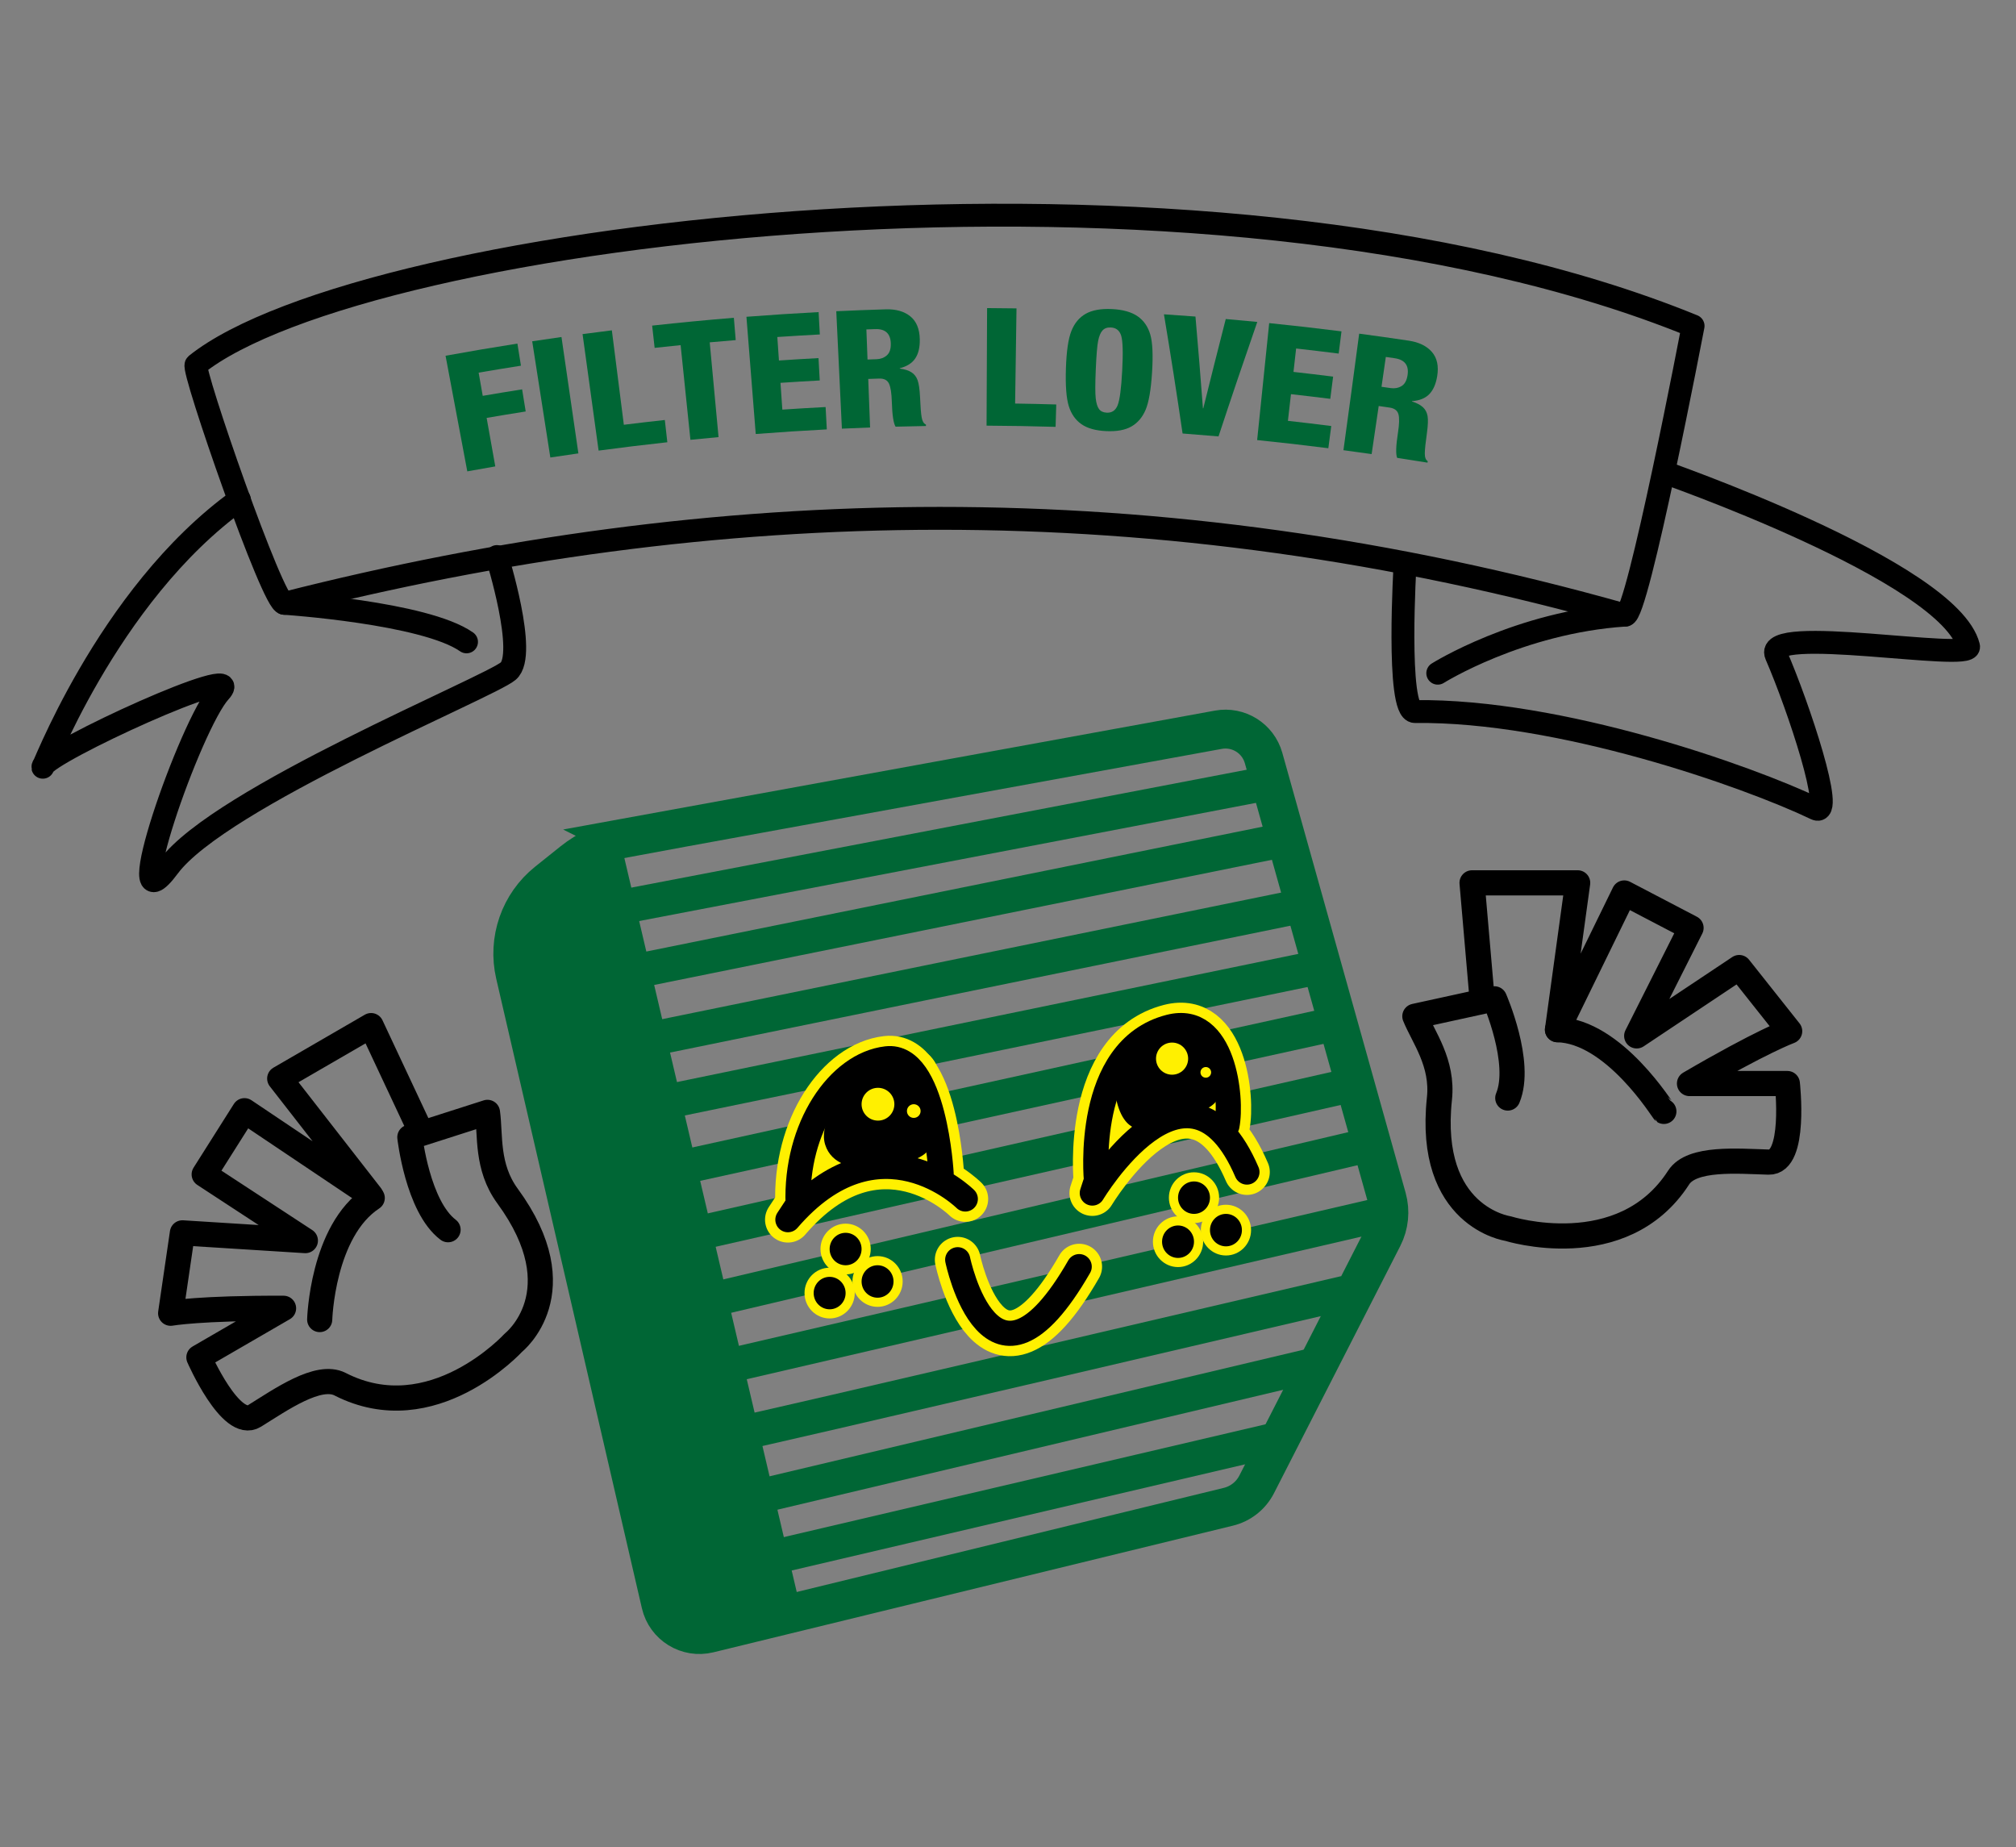 <?xml version="1.0" encoding="UTF-8"?>
<svg id="lover" xmlns="http://www.w3.org/2000/svg" viewBox="0 0 881.66 807.623">
  <rect x="0" y="0" width="881.66" height="807.623" fill="#808080" stroke="none"/>
  <defs>
    <style>
      .cls-1, .cls-2, .cls-3, .cls-4, .cls-5, .cls-6, .cls-7, .cls-8, .cls-9 {
        fill: none;
      }

      .cls-1, .cls-3 {
        stroke: #fff000;
        stroke-width: 20px;
      }

      .cls-1, .cls-3, .cls-4, .cls-5, .cls-6 {
        stroke-linecap: round;
      }

      .cls-1, .cls-5, .cls-6 {
        stroke-linejoin: round;
      }

      .cls-2 {
        stroke-width: 17px;
      }

      .cls-2, .cls-3, .cls-4, .cls-7, .cls-8, .cls-9 {
        stroke-miterlimit: 10;
      }

      .cls-2, .cls-7, .cls-8 {
        stroke: #006635;
      }

      .cls-4, .cls-5, .cls-6, .cls-9 {
        stroke: #000;
      }

      .cls-4, .cls-6 {
        stroke-width: 11px;
      }

      .cls-5, .cls-9 {
        stroke-width: 10px;
      }

      .cls-7 {
        stroke-width: 31px;
      }

      .cls-8 {
        stroke-width: 15px;
      }

      .cls-10 {
        fill: #fff000;
      }

      .cls-11 {
        fill: #006635;
      }
    </style>
  </defs>
  <g id="Filter">
    <path class="cls-2" d="M272.867,366.496l259.957-47.414c8.795-1.604,17.365,3.752,19.779,12.36l53.922,192.349c1.607,5.731.995,11.857-1.713,17.157l-55.231,108.095c-2.51,4.913-7.035,8.489-12.395,9.795l-227.223,55.381c-9.364,2.282-18.789-3.524-20.962-12.914l-63.708-275.282c-3.485-15.058,1.976-30.78,14.045-40.436l11.067-8.854c6.524-5.22,14.243-8.737,22.463-10.236Z"/>
    <line class="cls-7" x1="257.45" y1="376.53" x2="333.703" y2="701.158"/>
    <line class="cls-7" x1="236.797" y1="392.327" x2="309.962" y2="714.218"/>
    <line class="cls-8" x1="270.307" y1="396.856" x2="549.25" y2="343.422"/>
    <line class="cls-8" x1="276.646" y1="424.931" x2="558.307" y2="367.875"/>
    <line class="cls-8" x1="282.08" y1="454.818" x2="565.552" y2="396.856"/>
    <line class="cls-8" x1="290.231" y1="481.988" x2="580.042" y2="422.214"/>
    <line class="cls-8" x1="295.665" y1="510.969" x2="580.042" y2="448.478"/>
    <line class="cls-8" x1="302.005" y1="539.95" x2="585.476" y2="475.648"/>
    <line class="cls-8" x1="308.941" y1="568.857" x2="596.653" y2="501.081"/>
    <line class="cls-8" x1="315.59" y1="597.912" x2="604.495" y2="530.893"/>
    <path class="cls-8" d="M322.835,626.893c2.264,0,265.358-61.585,265.358-61.585"/>
    <line class="cls-8" x1="329.175" y1="654.969" x2="573.703" y2="597.007"/>
    <line class="cls-8" x1="332.797" y1="682.139" x2="561.024" y2="628.705"/>
  </g>
  <g id="pupillen_white_back">
    <path class="cls-10" d="M494.395,456.392c-4.664,5.351-12.829,16.657-10.274,26.801,5.011,19.896,18.411,16.358,37.396,4.967,0,0,25.387,2.457,12.633-35.788-4.871-14.607-25.95-4.262-39.755,4.02"/>
    <path class="cls-10" d="M365.653,471.286c-5.198,5.963-14.91,18.737-11.45,29.87,6.98,22.464,50.572,12.301,57.749,3.987,0,0,3.983-21.619-1.991-38.337-5.774-16.161-33.402-9.231-48.788,0"/>
  </g>
  <g id="face">
    <g>
      <path class="cls-1" d="M411.59,513.233s-2.868-52.679-23.849-50.264c-20.981,2.415-39.904,30.009-38.697,63.547l-4.473,6.792c40-46.491,77.585-9.057,77.585-9.057"/>
      <path class="cls-6" d="M411.59,513.233s-2.868-52.679-23.849-50.264c-20.981,2.415-39.904,30.009-38.697,63.547l-4.473,6.792c40-46.491,77.585-9.057,77.585-9.057"/>
    </g>
    <g>
      <path class="cls-1" d="M545.325,512.478c-25.962-60.377-67.623,9.178-67.623,9.178l1.811-5.556s-5.6-57.378,32-67.019c23.547-6.038,27.472,31.094,25.057,43.17"/>
      <path class="cls-6" d="M545.325,512.478c-25.962-60.377-67.623,9.178-67.623,9.178l1.811-5.556s-5.6-57.378,32-67.019c23.547-6.038,27.472,31.094,25.057,43.17"/>
    </g>
  </g>
  <g id="mouth">
    <g>
      <path class="cls-3" d="M418.835,550.818s14.491,70.34,53.132,3.019"/>
      <path class="cls-4" d="M418.835,550.818s14.491,70.34,53.132,3.019"/>
    </g>
  </g>
  <g id="pupillen">
    <path d="M369.708,477.489c-4.008,4.598-11.496,14.447-8.829,23.031,5.382,17.321,38.994,9.485,44.527,3.074,0,0,3.071-16.669-1.535-29.56-4.452-12.46-25.754-7.117-37.617,0"/>
    <path d="M497.331,458.311c-4.061,4.659-11.169,14.503-8.945,23.335,4.363,17.323,16.03,14.242,32.559,4.325,0,0,22.103,2.139,10.999-31.16-4.241-12.718-22.594-3.711-34.613,3.5"/>
    <g id="refelctions">
      <circle class="cls-10" cx="383.967" cy="482.819" r="7.171"/>
      <circle class="cls-10" cx="512.585" cy="462.888" r="7.025"/>
      <circle class="cls-10" cx="527.337" cy="468.893" r="2.333"/>
      <circle class="cls-10" cx="399.619" cy="485.81" r="2.992"/>
    </g>
  </g>
  <g id="freckels_left">
    <g>
      <g>
        <path d="M369.811,555.233c-4.954,0-8.985-4.08-8.985-9.094s4.031-9.094,8.985-9.094,8.985,4.08,8.985,9.094-4.031,9.094-8.985,9.094Z"/>
        <path class="cls-10" d="M369.811,539.044c3.858,0,6.985,3.176,6.985,7.094s-3.127,7.094-6.985,7.094-6.985-3.176-6.985-7.094,3.127-7.094,6.985-7.094M369.811,535.044c-6.057,0-10.985,4.977-10.985,11.094s4.928,11.094,10.985,11.094,10.985-4.977,10.985-11.094-4.928-11.094-10.985-11.094h0Z"/>
      </g>
      <g>
        <path d="M383.782,569.422c-4.954,0-8.985-4.08-8.985-9.094s4.031-9.095,8.985-9.095,8.985,4.08,8.985,9.095-4.031,9.094-8.985,9.094Z"/>
        <path class="cls-10" d="M383.782,553.233c3.858,0,6.985,3.176,6.985,7.094s-3.128,7.094-6.985,7.094-6.985-3.176-6.985-7.094,3.127-7.094,6.985-7.094M383.782,549.233c-6.057,0-10.985,4.977-10.985,11.094s4.928,11.094,10.985,11.094,10.985-4.977,10.985-11.094-4.928-11.094-10.985-11.094h0Z"/>
      </g>
      <g>
        <path d="M362.826,574.491c-4.954,0-8.985-4.08-8.985-9.095s4.031-9.094,8.985-9.094,8.985,4.08,8.985,9.094-4.031,9.095-8.985,9.095Z"/>
        <path class="cls-10" d="M362.826,558.302c3.858,0,6.985,3.176,6.985,7.094s-3.127,7.094-6.985,7.094-6.985-3.176-6.985-7.094,3.127-7.094,6.985-7.094M362.826,554.302c-6.057,0-10.985,4.977-10.985,11.094s4.928,11.094,10.985,11.094,10.985-4.977,10.985-11.094-4.928-11.094-10.985-11.094h0Z"/>
      </g>
    </g>
  </g>
  <g id="freckles_right">
    <g>
      <path d="M522.174,532.774c-4.954,0-8.985-4.08-8.985-9.094s4.031-9.094,8.985-9.094,8.985,4.08,8.985,9.094-4.031,9.094-8.985,9.094Z"/>
      <path class="cls-10" d="M522.175,516.585c3.858,0,6.985,3.176,6.985,7.094s-3.127,7.094-6.985,7.094-6.985-3.176-6.985-7.094,3.127-7.094,6.985-7.094M522.175,512.585c-6.057,0-10.985,4.977-10.985,11.094s4.928,11.094,10.985,11.094,10.985-4.977,10.985-11.094-4.928-11.094-10.985-11.094h0Z"/>
    </g>
    <g>
      <path d="M536.145,546.963c-4.954,0-8.985-4.08-8.985-9.095s4.031-9.094,8.985-9.094,8.985,4.08,8.985,9.094-4.031,9.095-8.985,9.095Z"/>
      <path class="cls-10" d="M536.146,530.774c3.858,0,6.985,3.176,6.985,7.094s-3.127,7.094-6.985,7.094-6.985-3.176-6.985-7.094,3.127-7.094,6.985-7.094M536.146,526.774c-6.057,0-10.985,4.977-10.985,11.094s4.928,11.094,10.985,11.094,10.985-4.977,10.985-11.094-4.928-11.094-10.985-11.094h0Z"/>
    </g>
    <g>
      <path d="M515.189,552.032c-4.954,0-8.985-4.08-8.985-9.094s4.031-9.094,8.985-9.094,8.985,4.08,8.985,9.094-4.031,9.094-8.985,9.094Z"/>
      <path class="cls-10" d="M515.19,535.843c3.858,0,6.985,3.176,6.985,7.094s-3.127,7.094-6.985,7.094-6.985-3.176-6.985-7.094,3.127-7.094,6.985-7.094M515.19,531.843c-6.057,0-10.985,4.977-10.985,11.094s4.928,11.094,10.985,11.094,10.985-4.977,10.985-11.094-4.928-11.094-10.985-11.094h0Z"/>
    </g>
  </g>
  <g id="hand_left">
    <path class="cls-6" d="M195.95,537.693c-13.317-10.113-16.709-40.441-16.709-40.441l33.943-10.868c1.365,9.807-.562,23.82,8.763,36.564,30.72,41.983,2.608,64.114,2.608,64.114,0,0-35.412,38.862-75.822,18.175-9.487-4.856-25.929,6.756-37.473,13.909-10.277,6.368-24.277-25.641-24.277-25.641l37.026-21.454c-36.586-.142-49.382,2.162-49.382,2.162l5.148-35.147,53.773,3.384-44.247-28.944,17.619-27.85,55.239,37.076-39.83-51.129,39.965-23.156,20.046,42.726"/>
    <path class="cls-6" d="M139.815,576.974s1.08-38.782,22.976-53.154"/>
  </g>
  <g>
    <path class="cls-6" d="M659.396,480.113c6.453-15.427-5.818-43.368-5.818-43.368l-34.818,7.613c3.736,9.17,12.428,20.328,10.749,36.03-5.532,51.727,29.887,56.782,29.887,56.782,0,0,50.123,15.871,74.717-22.287,5.774-8.958,25.822-7.154,39.396-6.752,12.085.358,8.151-34.357,8.151-34.357h-42.792c31.585-18.465,43.811-22.887,43.811-22.887l-22.075-27.83-44.83,29.887,23.774-47.226-29.208-15.264-29.208,59.774,8.83-64.208h-46.189l4.075,47.019"/>
    <path class="cls-6" d="M727.661,485.958c-.479-.285-21.762-35.098-46.528-35.732"/>
  </g>
  <g id="banner_lover">
    <path class="cls-5" d="M740.443,142.52s-24.49,127.907-29.72,126.43c-205.888-58.134-398.075-52.966-586.32-5.139-4.747,1.206-40.769-102.647-38.648-104.345,72.871-58.322,441.392-103.987,654.687-16.947Z"/>
    <path class="cls-9" d="M725.583,205.735s127.065,43.97,135.333,76.917c1.726,6.878-90.078-9.913-84.143,3.751,9.85,22.678,25.939,71.371,17.275,67.222-29.874-14.306-112.076-43.278-175.274-42.5-8.263.102-4.261-65.082-4.261-65.082"/>
    <path class="cls-5" d="M217.32,243.351s13.472,42.914,4.953,50.093-126.042,55.253-148.491,85.49c-22.797,30.706,9.462-62.294,22.428-76.471,12.966-14.176-75.65,26.49-77.414,32.688-1.763,6.198,27.269-74.647,85.907-116.696"/>
    <g>
      <path class="cls-11" d="M226.278,150.229c.515,3.224,1.032,6.447,1.549,9.671-6.17.967-12.338,1.98-18.503,3.038.595,3.381,1.192,6.763,1.789,10.144,5.739-.986,11.48-1.931,17.224-2.837.522,3.223,1.046,6.446,1.57,9.669-5.698.898-11.393,1.837-17.085,2.814,1.255,7.069,2.515,14.139,3.781,21.207-4.082.701-8.165,1.424-12.244,2.167-3.204-16.849-6.373-33.7-9.507-50.553,10.468-1.905,20.944-3.678,31.427-5.321Z"/>
      <path class="cls-11" d="M245.55,147.357c2.441,16.963,4.907,33.926,7.398,50.888-4.091.578-8.18,1.178-12.269,1.798-2.67-16.936-5.313-33.873-7.929-50.811,4.266-.646,8.532-1.271,12.8-1.874Z"/>
      <path class="cls-11" d="M267.583,144.436c1.733,13.764,3.481,27.528,5.241,41.292,5.971-.74,11.945-1.435,17.922-2.088.366,3.244.732,6.488,1.099,9.732-10.025,1.095-20.044,2.313-30.055,3.655-2.362-16.979-4.7-33.96-7.016-50.94,4.269-.572,8.539-1.122,12.81-1.651Z"/>
      <path class="cls-11" d="M320.94,138.953c.271,3.253.541,6.506.813,9.758-3.791.31-7.58.637-11.369.98,1.278,13.814,2.566,27.627,3.861,41.441-4.101.372-8.201.765-12.3,1.178-1.44-13.8-2.87-27.6-4.289-41.4-3.788.382-7.575.781-11.362,1.197-.364-3.244-.727-6.488-1.089-9.732,11.905-1.308,23.817-2.449,35.734-3.423Z"/>
      <path class="cls-11" d="M358.006,136.464c.176,3.259.351,6.519.527,9.778-6.196.326-12.391.698-18.585,1.114.236,3.424.471,6.848.707,10.272,5.767-.388,11.536-.737,17.304-1.045.18,3.259.358,6.518.538,9.777-5.723.306-11.446.652-17.167,1.037.27,3.903.54,7.806.81,11.709,6.306-.425,12.615-.801,18.924-1.128.174,3.259.35,6.519.524,9.778-10.366.538-20.726,1.208-31.082,2.01-1.366-17.083-2.722-34.167-4.067-51.25,10.518-.814,21.041-1.498,31.567-2.052Z"/>
      <path class="cls-11" d="M387.376,135.256c4.488-.133,8.079.9,10.749,3.075,2.669,2.176,4.039,5.527,4.125,10.037.067,3.504-.597,6.288-1.984,8.355-1.386,2.069-3.644,3.495-6.772,4.294.001.048.002.096.003.144,2.156.281,3.856.82,5.096,1.61,1.24.791,2.139,1.937,2.691,3.439.553,1.502.91,3.956,1.074,7.361.182,4.318.424,7.314.725,8.989.301,1.675.92,2.696,1.857,3.064.004.216.007.432.011.648-4.429.073-8.857.171-13.284.292-.923-1.462-1.471-5.072-1.641-10.83-.114-3.886-.541-6.575-1.281-8.067-.744-1.49-2.162-2.206-4.252-2.137-1.594.052-3.186.107-4.78.165.266,7.075.533,14.15.8,21.225-4.108.15-8.216.32-12.324.512-.822-17.116-1.642-34.233-2.46-51.35,7.214-.336,14.429-.611,21.646-.825ZM379.394,157.204c1.328-.048,2.657-.095,3.986-.139,1.755-.059,3.24-.62,4.463-1.69,1.223-1.069,1.803-2.8,1.733-5.201-.123-4.316-2.391-6.419-6.802-6.273-1.292.043-2.584.088-3.875.136.166,4.389.33,8.778.496,13.167Z"/>
      <path class="cls-11" d="M444.548,134.84c-.194,13.871-.395,27.741-.606,41.611,5.998.09,11.996.224,17.994.402-.098,3.263-.196,6.525-.295,9.788-10.063-.298-20.125-.472-30.186-.523.087-17.136.164-34.271.231-51.407,4.287.022,8.574.064,12.862.129Z"/>
      <path class="cls-11" d="M486.252,135.138c4.802.229,8.556,1.288,11.242,3.144,2.685,1.859,4.533,4.508,5.545,7.936,1.014,3.428,1.274,8.977.79,16.641-.482,7.618-1.43,13.065-2.824,16.346-1.394,3.281-3.467,5.704-6.216,7.279-2.747,1.576-6.439,2.239-11.087,2.017-4.6-.219-8.192-1.23-10.796-3.061-2.604-1.829-4.44-4.463-5.506-7.909-1.066-3.446-1.484-8.934-1.238-16.467.242-7.483,1.032-12.934,2.391-16.345,1.355-3.412,3.443-5.921,6.261-7.517,2.817-1.595,6.634-2.292,11.439-2.064ZM479.217,161.559c-.268,6.186-.275,10.379-.025,12.575.247,2.198.734,3.78,1.457,4.75.721.97,1.844,1.488,3.371,1.561,2.265.108,3.852-.976,4.764-3.261.911-2.284,1.577-7.309,1.987-15.075.414-7.861.272-12.952-.424-15.27-.695-2.318-2.214-3.538-4.549-3.649-1.574-.075-2.789.363-3.644,1.31-.856.947-1.491,2.481-1.911,4.6-.421,2.12-.76,6.273-1.026,12.459Z"/>
      <path class="cls-11" d="M522.813,138.413c1.174,13.376,2.264,26.752,3.267,40.127.049.004.099.008.149.012,3.225-13.03,6.505-26.05,9.833-39.059,4.595.398,9.191.821,13.786,1.269-5.787,16.653-11.441,33.341-16.953,50.062-5.239-.46-10.479-.886-15.719-1.279-2.525-17.375-5.244-34.746-8.149-52.109,4.596.301,9.192.627,13.787.977Z"/>
      <path class="cls-11" d="M586.68,144.888c-.409,3.238-.82,6.477-1.232,9.715-6.204-.785-12.409-1.525-18.614-2.218-.383,3.411-.767,6.822-1.152,10.233,5.777.646,11.555,1.332,17.331,2.058-.413,3.238-.826,6.477-1.241,9.715-5.731-.72-11.46-1.401-17.193-2.042-.443,3.887-.887,7.775-1.334,11.662,6.318.706,12.635,1.462,18.951,2.266-.423,3.237-.849,6.475-1.276,9.712-10.375-1.321-20.753-2.509-31.132-3.565,1.79-17.046,3.546-34.094,5.269-51.144,10.542,1.071,21.084,2.274,31.624,3.608Z"/>
      <path class="cls-11" d="M616.074,148.95c4.488.673,7.881,2.333,10.15,4.952,2.269,2.62,3.029,6.162,2.299,10.616-.57,3.46-1.734,6.08-3.491,7.865-1.758,1.787-4.265,2.785-7.524,3.011-.008.047-.015.095-.023.142,2.095.664,3.688,1.498,4.781,2.497,1.092,1.001,1.776,2.289,2.052,3.865.276,1.577.183,4.055-.277,7.434-.61,4.28-.923,7.271-.93,8.972-.008,1.702.419,2.817,1.285,3.348-.036.213-.072.426-.109.639-4.426-.723-8.852-1.421-13.278-2.095-.648-1.604-.526-5.253.36-10.948.6-3.843.664-6.565.202-8.165-.467-1.599-1.747-2.557-3.839-2.864-1.594-.234-3.187-.465-4.78-.693-1.024,7.008-2.056,14.016-3.095,21.023-4.109-.588-8.221-1.155-12.33-1.7,2.337-16.983,4.632-33.97,6.886-50.959,7.222.958,14.443,1.978,21.662,3.06ZM604.178,169.117c1.328.19,2.657.382,3.986.576,1.754.257,3.336-.03,4.745-.863,1.409-.832,2.302-2.432,2.666-4.807.658-4.269-1.22-6.745-5.633-7.39-1.291-.189-2.584-.375-3.876-.56-.626,4.348-1.256,8.696-1.887,13.044Z"/>
    </g>
    <path class="cls-5" d="M628.776,294.36s35.51-22.321,81.947-25.411"/>
    <path class="cls-5" d="M124.403,263.811s61.374,4.063,79.622,16.848"/>
  </g>
</svg>